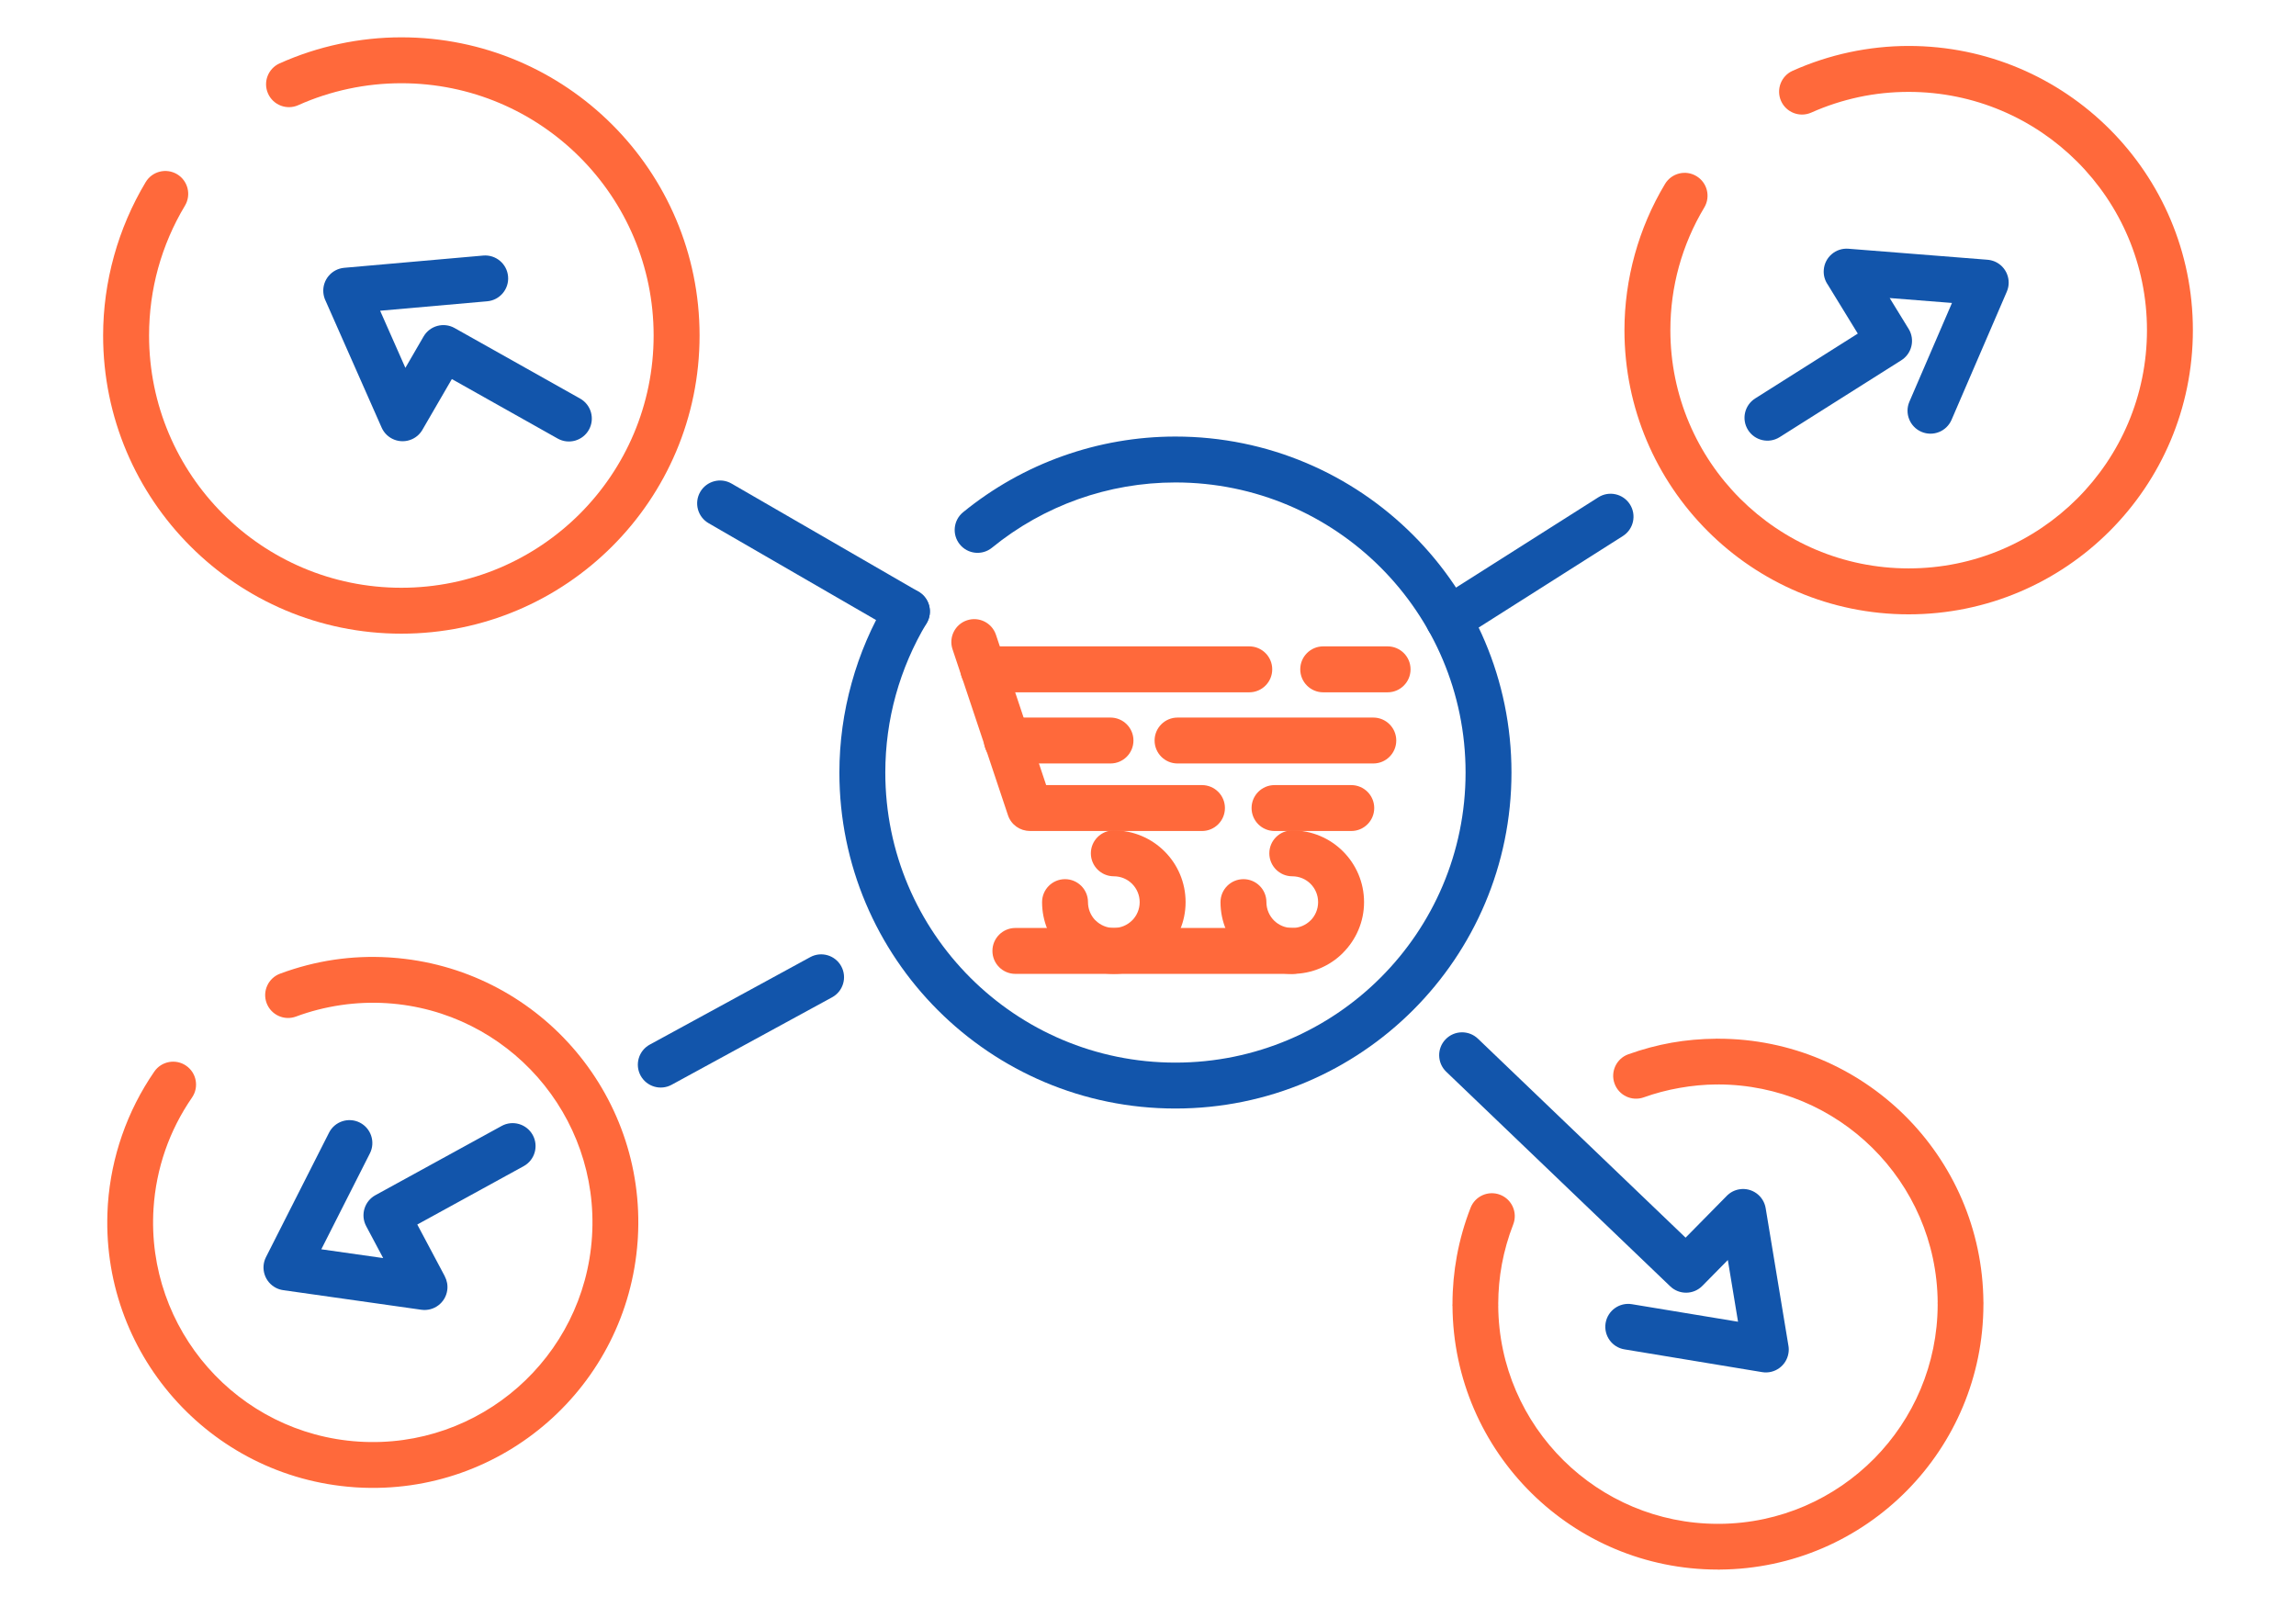 <?xml version="1.0" encoding="UTF-8"?>
<!DOCTYPE svg PUBLIC "-//W3C//DTD SVG 1.1//EN" "http://www.w3.org/Graphics/SVG/1.1/DTD/svg11.dtd">
<!-- Creator: CorelDRAW 2018 (64-Bit) -->
<svg xmlns="http://www.w3.org/2000/svg" xml:space="preserve" width="300px" height="210px" version="1.1" style="shape-rendering:geometricPrecision; text-rendering:geometricPrecision; image-rendering:optimizeQuality; fill-rule:evenodd; clip-rule:evenodd"
viewBox="0 0 6635.9 4645.2"
 xmlns:xlink="http://www.w3.org/1999/xlink">
 <defs>
  <style type="text/css">
   <![CDATA[
    .fil0 {fill:none}
    .fil1 {fill:#1255ab;fill-rule:nonzero}
    .fil2 {fill:#ff693b;fill-rule:nonzero}
   ]]>
  </style>
 </defs>
 <g id="Layer_x0020_1">
  <g id="_2448859108736">
   <rect class="fil0" width="6635.9" height="4645.2"/>
   <path class="fil1" d="M2564.6 1733.5c18.7,-31.3 59.4,-41.6 90.7,-22.8 31.4,18.7 41.6,59.4 22.8,90.7 -39.1,65.2 -69,135.2 -89.1,207.7 -20,72.2 -30.3,147.5 -30.3,224 0,231.6 93.9,441.2 245.6,592.9 151.8,151.8 361.4,245.6 592.9,245.6 231.6,0 441.2,-93.8 593,-245.6 151.7,-151.7 245.6,-361.3 245.6,-592.9 0,-231.5 -93.9,-441.2 -245.6,-592.9 -151.8,-151.7 -361.4,-245.6 -593,-245.6 -96.7,0 -191.9,16.6 -281.5,48.5 -89.7,32 -173.9,79.1 -248.6,140.1 -28.4,23.1 -70.1,18.8 -93.1,-9.6 -23,-28.3 -18.7,-70 9.6,-93 86.8,-70.8 184.3,-125.5 288.1,-162.4 103.9,-37 213.9,-56.3 325.5,-56.3 268.2,0 511.1,108.7 686.8,284.4 175.8,175.8 284.5,418.6 284.5,686.8 0,268.2 -108.7,511 -284.5,686.8 -175.7,175.7 -418.6,284.4 -686.8,284.4 -268.2,0 -511,-108.7 -686.7,-284.4 -175.8,-175.8 -284.5,-418.6 -284.5,-686.8 0,-87.5 12,-174.7 35.5,-259.2 23.2,-84.1 57.9,-165 103.1,-240.4z"/>
   <path class="fil1" d="M2341.7 2766.7c32.1,-17.5 72.2,-5.6 89.7,26.4 17.4,32.1 5.6,72.3 -26.5,89.7l-463.7 252.8c-32,17.5 -72.2,5.6 -89.7,-26.4 -17.4,-32.1 -5.6,-72.2 26.5,-89.7l463.7 -252.8z"/>
   <path class="fil1" d="M2654.6 1710.2c31.6,18.3 42.4,58.8 24.1,90.5 -18.4,31.6 -58.9,42.4 -90.5,24.1l-540.2 -312.4c-31.7,-18.3 -42.5,-58.8 -24.2,-90.5 18.4,-31.6 58.9,-42.4 90.5,-24.1l540.3 312.4z"/>
   <path class="fil1" d="M4222.3 1846.6c-31,19.6 -71.9,10.5 -91.5,-20.5 -19.7,-30.9 -10.5,-71.9 20.4,-91.5l468.2 -297c30.9,-19.7 71.9,-10.5 91.5,20.4 19.6,31 10.4,71.9 -20.5,91.5l-468.1 297.1z"/>
   <path class="fil2" d="M862 304c-33.3,14.9 -72.4,-0.1 -87.3,-33.5 -14.9,-33.3 0.1,-72.4 33.4,-87.3 55.6,-24.9 113.3,-43.7 172,-56.2 59.3,-12.7 119.6,-19.1 179.8,-19.1 238.1,0 453.5,96.4 609.5,252.4 156,156 252.5,371.5 252.5,609.5 0,238 -96.5,453.5 -252.5,609.4 -156,156 -371.4,252.5 -609.5,252.5 -237.9,0 -453.5,-96.5 -609.4,-252.5 -156,-155.9 -252.5,-371.4 -252.5,-609.4 0,-77.6 10.7,-155 31.5,-230 20.7,-74.6 51.4,-146.4 91.5,-213.4 18.8,-31.3 59.4,-41.5 90.8,-22.8 31.3,18.8 41.5,59.4 22.8,90.8 -34.1,56.7 -60.1,117.5 -77.6,180.6 -17.3,62.7 -26.2,128.2 -26.2,194.8 0,201.3 81.6,383.7 213.5,515.6 132,131.9 314.3,213.6 515.6,213.6 201.4,0 383.7,-81.7 515.7,-213.6 131.9,-131.9 213.5,-314.3 213.5,-515.6 0,-201.4 -81.6,-383.7 -213.5,-515.6 -132,-132 -314.3,-213.6 -515.7,-213.6 -51.6,0 -102.7,5.4 -152.3,16 -50.2,10.7 -99,26.5 -145.6,47.4z"/>
   <path class="fil2" d="M5235.1 325.4c-33.4,14.9 -72.5,-0.1 -87.4,-33.4 -14.9,-33.4 0.1,-72.5 33.4,-87.4 53,-23.7 108,-41.6 164,-53.6 56.5,-12 113.9,-18.2 171.3,-18.2 226.9,0 432.3,92 580.9,240.6 148.7,148.7 240.6,354.1 240.6,580.9 0,226.8 -91.9,432.2 -240.6,580.9 -148.6,148.6 -354,240.6 -580.9,240.6 -226.8,0 -432.2,-92 -580.8,-240.6 -148.7,-148.7 -240.6,-354.1 -240.6,-580.9 0,-73.9 10.2,-147.7 30,-219.2 19.7,-71.1 48.9,-139.5 87.2,-203.3 18.8,-31.4 59.4,-41.6 90.7,-22.8 31.4,18.7 41.6,59.3 22.9,90.7 -32.2,53.6 -56.8,111 -73.3,170.6 -16.4,59.2 -24.8,121.1 -24.8,184 0,190.2 77.1,362.4 201.7,487 124.7,124.6 296.8,201.7 487,201.7 190.2,0 362.4,-77.1 487.1,-201.7 124.6,-124.6 201.7,-296.8 201.7,-487 0,-190.2 -77.1,-362.4 -201.7,-487 -124.7,-124.7 -296.9,-201.7 -487.1,-201.7 -48.8,0 -97,5 -143.9,15 -47.3,10.2 -93.5,25.1 -137.4,44.8z"/>
   <path class="fil2" d="M4750.8 3172c-34.3,12.3 -72.2,-5.6 -84.5,-40 -12.3,-34.3 5.6,-72.2 39.9,-84.5 41.6,-14.9 83.5,-26.1 125.2,-33.5 41.5,-7.3 84.6,-11.2 128.8,-11.5l0.3 0 0 -0.2c2,0 4,0 5.9,0.2 209.4,0.2 399.3,84.5 537.7,220.9 139.8,138 226.9,329.3 228.4,541.3l0 0.3 0.2 0c0,2 0,4 -0.2,5.9 -0.3,209.4 -84.5,399.3 -221,537.7 -137.9,139.8 -329.2,227 -541.3,228.4l-0.2 0 0 0.3c-2,0 -4,-0.1 -5.9,-0.3 -209.4,-0.2 -399.4,-84.4 -537.7,-220.9 -139.8,-138 -227,-329.3 -228.4,-541.3l0 -0.3 -0.3 0 0.3 -5.7c0,-46.6 4.3,-92.8 12.6,-138.1 8.8,-47.6 22,-94.2 39.6,-139.3 13.1,-34 51.4,-51 85.5,-37.8 34.1,13.2 51,51.5 37.9,85.5 -14.6,37.5 -25.6,76.1 -32.9,115.4 -6.9,37.6 -10.4,75.8 -10.5,114 0.1,2 0.2,4 0.2,6l-0.2 0c1.2,175 73.4,333.1 189,447.2 114.5,113 271.7,182.8 444.8,183.1 2,-0.2 3.9,-0.2 5.9,-0.2l0.1 0.2c175,-1.2 333.1,-73.4 447.2,-189 113,-114.5 182.7,-271.7 183.1,-444.9 -0.2,-1.9 -0.3,-3.9 -0.3,-5.8l0.3 -0.1c-1.3,-175.1 -73.4,-333.1 -189,-447.2 -114.5,-113 -271.7,-182.7 -444.9,-183.1 -1.9,0.2 -3.9,0.3 -5.9,0.3l0 -0.3c-34.7,0.3 -70.3,3.6 -106.3,10 -35.9,6.3 -70.5,15.5 -103.4,27.3z"/>
   <path class="fil2" d="M855.6 2938.4c-34.2,12.8 -72.3,-4.7 -85.1,-38.9 -12.7,-34.2 4.7,-72.2 38.9,-85 51.1,-19 103.5,-32.5 156.1,-40.3 51.5,-7.6 104,-9.9 156.6,-6.8 3.1,0 6,0.2 9,0.6 209.6,14.7 393.8,112.2 522.5,258.5 128.8,146.5 202.2,341.8 189.9,551.7 0,3.1 -0.2,6.1 -0.6,9 -14.7,209.6 -112.3,393.8 -258.6,522.5 -146.4,128.8 -341.8,202.2 -551.7,189.9 -3,0 -6,-0.2 -8.9,-0.6 -209.6,-14.7 -393.8,-112.3 -522.5,-258.6 -128.9,-146.4 -202.2,-341.8 -189.9,-551.7 0,-2.9 0.2,-5.8 0.5,-8.7 4.8,-67.5 18.5,-134.1 40.7,-198 22.7,-65.4 54.1,-127.5 93.5,-184.6 20.7,-30 62,-37.6 92,-16.8 30.1,20.7 37.6,62 16.9,92 -32.8,47.5 -58.8,98.8 -77.4,152.4 -18.6,53.7 -30.1,110.1 -33.8,167.8 -11.2,175 49.7,338 157,460 107.3,122 261.2,203.1 436,214.3l0.1 0c174.9,11.2 337.9,-49.6 459.9,-156.9 122,-107.4 203.1,-261.2 214.3,-436l0 -0.1c11.2,-175 -49.6,-337.9 -156.9,-460 -107.4,-122 -261.2,-203.1 -436,-214.3 -44.6,-2.8 -89.3,-0.9 -133.4,5.6 -44.5,6.6 -87.8,17.6 -129.1,33z"/>
   <path class="fil1" d="M4695.2 3900.5c-36.1,-5.8 -60.5,-39.9 -54.7,-75.9 5.9,-36.1 39.9,-60.6 76,-54.7l306.8 50.7 -29.5 -178.4 -73.6 74.7c-25.4,25.9 -66.9,26.4 -93,1.3l-647.4 -620.3c-26.3,-25.3 -27.2,-67.3 -1.8,-93.6 25.3,-26.3 67.2,-27.1 93.6,-1.8l600.1 575.1 118.3 -120.1c9.6,-10.1 22.4,-17.3 37.3,-19.7 36,-5.9 70,18.6 75.9,54.7l65.6 396.6c1.4,7.2 1.5,14.8 0.2,22.5 -5.8,36.1 -39.8,60.6 -75.9,54.7l-397.9 -65.8z"/>
   <path class="fil1" d="M5640.4 1213.5c-14.4,33.6 -53.4,49.2 -87.1,34.7 -33.6,-14.5 -49.2,-53.5 -34.7,-87.1l123 -285.4 -180 -14.2 54.9 89.4c19,31.2 9.1,71.9 -22.1,91l-351 221.8c-30.9,19.4 -71.7,10.1 -91.2,-20.8 -19.5,-30.9 -10.2,-71.7 20.7,-91.2l296.5 -187.4 -86.8 -141.6c-8.4,-12.1 -12.8,-27 -11.5,-42.8 2.8,-36.5 34.7,-63.8 71.2,-60.9l400.5 31.7c7.6,0.5 15.2,2.2 22.6,5.3 33.6,14.5 49.2,53.5 34.7,87.1l-159.7 370.4z"/>
   <path class="fil1" d="M1396.6 738.7c36.5,-3.1 68.7,23.9 71.8,60.4 3.2,36.5 -23.9,68.7 -60.4,71.8l-309.4 27.3 73 165.1 52.5 -90.5c18.2,-31.4 58.2,-42.3 89.7,-24.6l362.8 203.9c31.9,17.9 43.3,58.3 25.4,90.2 -17.9,31.9 -58.3,43.3 -90.2,25.4l-305.9 -172 -83.6 144.1c-6.8,12.9 -17.7,23.7 -32.1,30 -33.5,14.7 -72.6,-0.5 -87.3,-34l-161.6 -365.7c-3.7,-7.4 -6,-15.5 -6.8,-24.2 -3.1,-36.5 23.9,-68.6 60.4,-71.8l401.7 -35.4z"/>
   <path class="fil1" d="M950.9 3274.2c16.4,-32.6 56.2,-45.7 88.9,-29.3 32.6,16.5 45.7,56.3 29.3,88.9l-140.5 277.4 178.8 25.4 -49.2 -92.5c-17.1,-32.4 -4.8,-72.5 27.5,-89.7l364.1 -199.7c32,-17.6 72.3,-5.8 89.9,26.2 17.6,32.1 5.9,72.4 -26.2,90l-307.5 168.7 79.6 149.7 -0.1 0.1c6.3,11.9 9.1,25.8 7.1,40.1 -5,36.2 -38.5,61.5 -74.7,56.5l-399.1 -56.6c-7.1,-1 -14.2,-3.1 -20.9,-6.5 -32.6,-16.5 -45.7,-56.3 -29.3,-88.9l182.3 -359.8z"/>
   <path class="fil2" d="M3683.6 2402.1c-36.6,0 -66.3,-29.7 -66.3,-66.4 0,-36.6 29.7,-66.3 66.3,-66.3l221.8 0c36.7,0 66.4,29.7 66.4,66.3 0,36.7 -29.7,66.4 -66.4,66.4l-221.8 0z"/>
   <path class="fil2" d="M2753 1876.8c-11.6,-34.6 7.1,-72.1 41.7,-83.7 34.7,-11.6 72.2,7.1 83.8,41.8l145.1 434.5 450.4 0c36.6,0 66.3,29.7 66.3,66.3 0,36.7 -29.7,66.4 -66.3,66.4l-498 0 0 -0.2c-27.6,0 -53.4,-17.5 -62.7,-45.2l-160.3 -479.9z"/>
   <path class="fil2" d="M3209.5 2074.2c36.7,0 66.4,29.7 66.4,66.3 0,36.7 -29.7,66.4 -66.4,66.4l-299.6 0c-36.6,0 -66.3,-29.7 -66.3,-66.4 0,-36.6 29.7,-66.3 66.3,-66.3l299.6 0z"/>
   <path class="fil2" d="M3969.2 2074.2c36.6,0 66.3,29.7 66.3,66.3 0,36.7 -29.7,66.4 -66.3,66.4l-565.9 0c-36.6,0 -66.3,-29.7 -66.3,-66.4 0,-36.6 29.7,-66.3 66.3,-66.3l565.9 0z"/>
   <path class="fil2" d="M3610.6 1868.4c36.7,0 66.4,29.7 66.4,66.4 0,36.6 -29.7,66.4 -66.4,66.4l-768.5 0c-36.7,0 -66.4,-29.8 -66.4,-66.4 0,-36.7 29.7,-66.4 66.4,-66.4l768.5 0z"/>
   <path class="fil2" d="M4010.5 1868.4c36.6,0 66.3,29.7 66.3,66.4 0,36.6 -29.7,66.4 -66.3,66.4l-186.2 0c-36.6,0 -66.3,-29.8 -66.3,-66.4 0,-36.7 29.7,-66.4 66.3,-66.4l186.2 0z"/>
   <path class="fil2" d="M3219.2 2533c-36.7,0 -66.4,-29.7 -66.4,-66.4 0,-36.6 29.7,-66.3 66.4,-66.3 57.2,0 109.1,23.2 146.6,60.7 37.6,37.5 60.8,89.4 60.8,146.7 0,57.1 -23.2,108.8 -60.8,146.4l-0.1 0.1 0.1 0.1c-37.5,37.6 -89.4,60.8 -146.6,60.8 -57.3,0 -109.2,-23.2 -146.7,-60.8 -1.4,-1.4 -2.7,-2.8 -4,-4.4 -35.2,-37.1 -56.7,-87.2 -56.7,-142.2 0,-36.7 29.7,-66.4 66.3,-66.4 36.7,0 66.4,29.7 66.4,66.4 0,19.4 7.3,37.1 19.3,50.4l2.5 2.4c13.6,13.5 32.2,21.9 52.9,21.9 20.6,0 39.3,-8.4 52.8,-21.9l0.1 0.1c13.4,-13.5 21.8,-32.2 21.8,-52.9 0,-20.7 -8.4,-39.3 -21.9,-52.9 -13.5,-13.5 -32.2,-21.8 -52.8,-21.8z"/>
   <path class="fil2" d="M3734.9 2533c-36.6,0 -66.3,-29.7 -66.3,-66.4 0,-36.6 29.7,-66.3 66.3,-66.3 57.3,0 109.2,23.2 146.7,60.7 37.5,37.5 60.8,89.4 60.8,146.7 0,57.1 -23.3,108.8 -60.8,146.4l-0.1 0.1 0.1 0.1c-37.5,37.6 -89.4,60.8 -146.7,60.8 -57,0 -108.8,-23.2 -146.4,-60.8l-0.2 -0.2c-37.5,-37.6 -60.8,-89.3 -60.8,-146.4 0,-36.7 29.7,-66.4 66.4,-66.4 36.6,0 66.3,29.7 66.3,66.4 0,20.7 8.4,39.4 21.8,52.9 13.5,13.5 32.2,21.8 52.9,21.8 20.7,0 39.4,-8.4 52.9,-21.9l0.1 0.1c13.4,-13.5 21.7,-32.2 21.7,-52.9 0,-20.7 -8.3,-39.3 -21.8,-52.9 -13.5,-13.5 -32.2,-21.8 -52.9,-21.8z"/>
   <path class="fil2" d="M3734.9 2682.4c36.7,0 66.4,29.7 66.4,66.3 0,36.7 -29.7,66.4 -66.4,66.4l-800.2 0c-36.7,0 -66.4,-29.7 -66.4,-66.4 0,-36.6 29.7,-66.3 66.4,-66.3l800.2 0z"/>
  </g>
 </g>
</svg>
